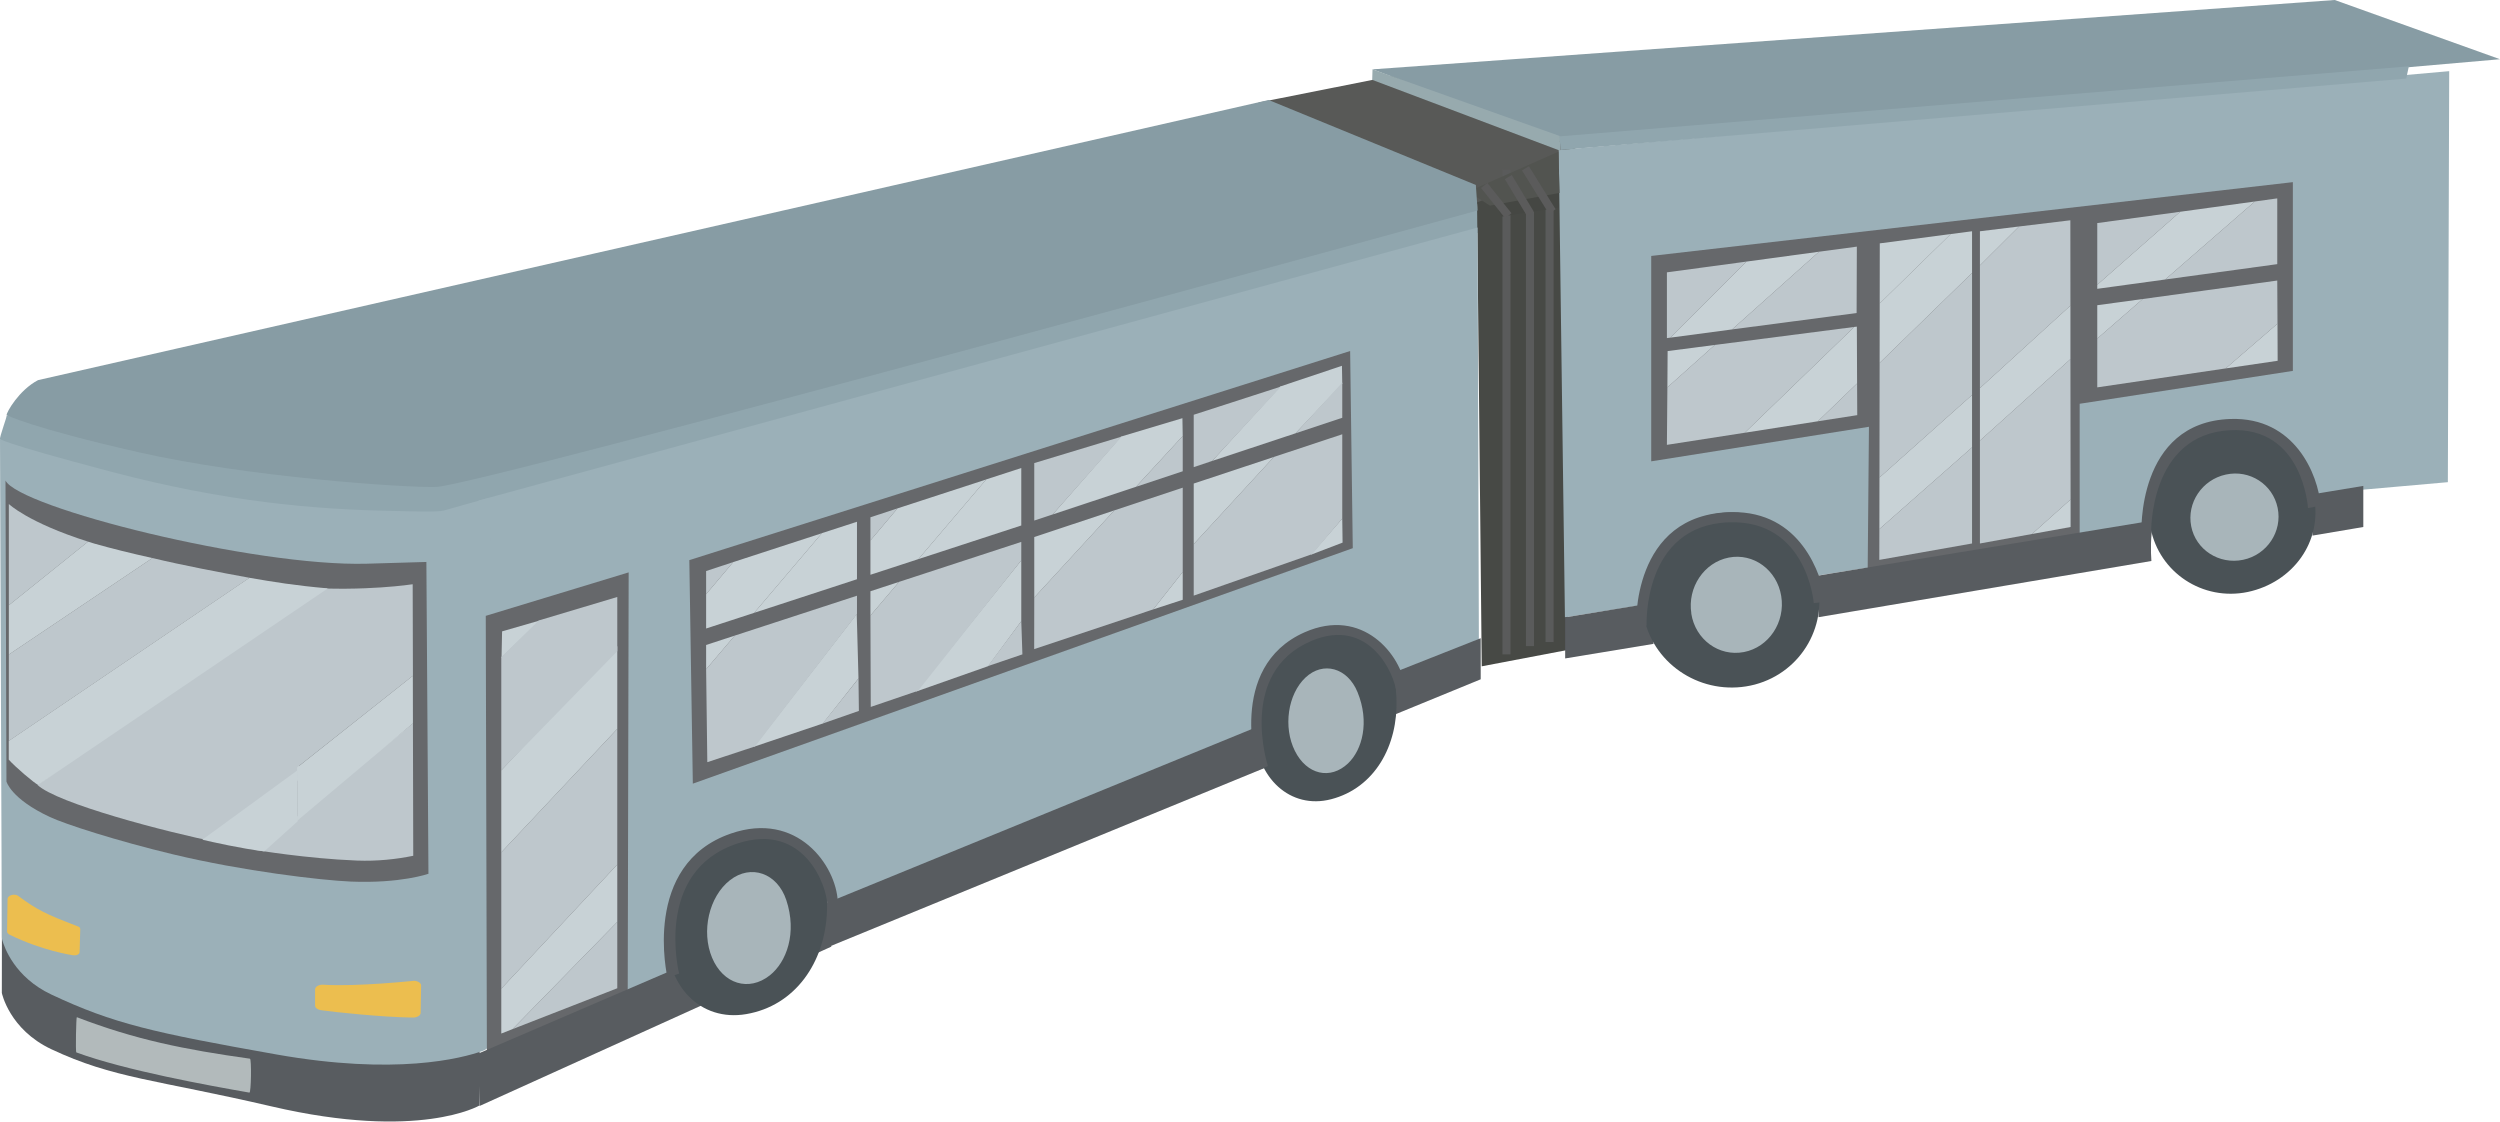 <?xml version="1.0" encoding="UTF-8"?><svg id="Ebene_2" xmlns="http://www.w3.org/2000/svg" viewBox="0 0 314.04 140.88"><defs><style>.cls-1{fill:#ecbe4f;}.cls-2{fill:#97aaae;}.cls-3{fill:#90a6ae;}.cls-4{fill:#66686b;}.cls-5{fill:#a8b5ba;}.cls-6{fill:#b2babb;}.cls-7{fill:#bec7cc;}.cls-8{fill:#c8d2d6;}.cls-9{fill:#444d51;}.cls-10{fill:#454743;}.cls-11{fill:#9bb0b8;}.cls-12{fill:#879ca4;}.cls-13{fill:#4a5256;}.cls-14{fill:#474945;}.cls-15{fill:#585c60;}.cls-16{fill:#585957;}.cls-17{fill:#525450;}.cls-18{stroke:#5b5b5b;}.cls-18,.cls-19{fill:none;stroke-miterlimit:10;stroke-width:1.01px;}.cls-19{stroke:#5a5b5b;}</style></defs><g id="Layer_9_copy"><g id="Bus"><polygon class="cls-16" points="158.04 12.89 179.07 8.71 199.11 19.33 196.02 22.86 185.07 25.77 180.55 21.47 158.04 12.89"/><path class="cls-3" d="M183.25,24.62l-23.94-9.52L.83,52.2c.08,.08-.91,2.72-.83,2.97,0,0,1.6,4.35,15.63,7.82s34.52,3.75,38.48,3.63c5.45-.17,134.75-38.31,134.75-38.31l-5.61-3.69Z"/><polygon class="cls-12" points="196.16 17.71 172.41 8.71 293.28 0 314.04 7.44 196.16 17.71"/><polygon class="cls-14" points="196.94 81.64 186.13 83.7 185.54 25.43 196.94 20.76 196.94 81.64"/><path class="cls-15" d="M60.22,138.87s-7.52,4.44-26.07,.12c-14.67-3.41-19.87-3.51-27.7-7.19-5.29-2.49-6.22-7.07-6.22-7.07l.05-39.05s-.96,4.64,13.6,8.48c14.42,3.8,25.82,6.05,35.94,4.92,7.68-.85,10.59-2.19,10.59-2.19l-.19,41.97Z"/><path class="cls-11" d="M185.78,83.79l-.17-55.21L60.11,62.88l1.49,69.22h.01l42.15-17.47c.01-.16,20.49-8.4,20.61-8.28l37.52-15.82,23.89-6.73Z"/><path class="cls-11" d="M61.7,130.5c0,.67-.4,1.27-1.03,1.5-2.75,.98-11,3.1-25.93,.46-15.48-2.75-20.47-3.85-28.29-7.53-4.61-2.17-5.91-5.93-6.17-6.86-.04-.13-.05-.27-.05-.41L0,55.11s-.59,.31,13.97,4.15c14.42,3.8,25.61,4.76,35.79,4.93,1.56,.03,5.23,.17,6-.06,.53-.15,5.78-1.65,5.83-1.6l.1,67.96Z"/><line class="cls-19" x1="194.65" y1="20.8" x2="194.65" y2="80.65"/><line class="cls-19" x1="192.19" y1="21.31" x2="192.19" y2="81.16"/><line class="cls-19" x1="189.24" y1="21.31" x2="189.24" y2="82.2"/><polygon class="cls-10" points="187.61 25.14 197.07 23.82 197.07 25.88 188.59 27.21 187.61 25.14"/><path class="cls-11" d="M195.8,18.84l.78,58.71,11.03-1.76s.01-.04,.02-.06c1.25-4.65,5.54-7.83,9.83-8.28,3.39-.36,6.55,.39,9.9,4.85,.04,.04,.07,.09,.1,.14l2.38-.38,40.58-6.39c.03-.1,.07-.2,.09-.3,.95-4.58,5.38-7.25,8.99-7.47,3.35-.2,7.95,1.02,10.11,4.33,.1,.12,.19,.25,.27,.38l6.96-1.1,10.65-.94,.17-51.63-111.85,9.91Z"/><polygon class="cls-4" points="61.02 77.36 78.97 71.9 78.85 125.35 61.16 132.23 61.02 77.36"/><polygon class="cls-4" points="169.6 44.09 169.93 68.86 87.03 98.44 86.59 70.36 169.6 44.09"/><path class="cls-15" d="M104.43,118.91l-44.19,20.02-.18-6.58,44.04-18.94c-.3,2.21,.16,4.82,.33,5.5Z"/><polygon class="cls-15" points="101.86 114.24 160.5 90.25 186 80.17 186 85.33 103.49 119.19 101.86 114.24"/><polygon class="cls-4" points="207.42 32.15 207.42 57.95 234.77 53.61 234.6 72.67 261.24 67.45 261.24 50.72 288.02 46.59 288.02 22.88 207.42 32.15"/><path class="cls-15" d="M196.61,77.55l11.05-1.82s-.01,.04-.02,.06c-.39,2.2,.04,4.07,.07,5.09l-11.1,1.83v-5.16Z"/><path class="cls-15" d="M229.87,72.06l40.67-6.69c-.03,.1-.07,.2-.09,.3-.31,1.83-.29,3.56-.2,4.8l-41.82,7.06c.12-2.02-.41-3.76-.86-4.93-.02-.05-.06-.1-.1-.14l2.4-.4Z"/><path class="cls-15" d="M296.87,61.04v5.16l-6.39,1.08c.08-1.38,.03-2.04-.14-2.92-.22-.99-.61-2.01-.71-2.13l7.23-1.19Z"/><line class="cls-9" x1="235.95" y1="60" x2="235.94" y2="66.46"/><polygon class="cls-17" points="184.41 24.07 195.75 19.06 195.91 24.23 187.16 25.83 184.41 24.07"/><polygon class="cls-3" points="196.02 18.84 195.91 17.13 302.59 8.33 302.26 9.87 196.02 18.84"/><line class="cls-18" x1="194.98" y1="26.55" x2="191.62" y2="21.15"/><line class="cls-18" x1="192.22" y1="26.82" x2="189.47" y2="22.25"/><line class="cls-18" x1="189.47" y1="27.1" x2="186.44" y2="23.3"/><g id="Fenster_copy_2"><polygon class="cls-8" points="77.54 81.17 77.54 91.56 62.97 107.07 62.97 96.77 77.54 81.17"/><polygon class="cls-8" points="112.94 73.09 109.34 77.32 109.34 74.27 112.94 73.09"/><polygon class="cls-8" points="123.88 60.23 115.37 70.23 109.34 72.2 109.34 67.89 112.74 63.86 123.88 60.23"/><polygon class="cls-8" points="77.54 108.6 77.54 115.81 64.39 129.27 62.97 129.83 62.97 124.19 77.54 108.6"/><polyline class="cls-8" points="124.13 83.68 115.05 86.88 128.29 70.39 128.29 78.03"/><polygon class="cls-8" points="139.98 64.11 129.92 75.06 129.92 67.46 139.98 64.11"/><polygon class="cls-8" points="148.53 52.53 148.57 54.77 142.7 61.15 132.24 64.62 140.82 54.84 148.53 52.53"/><polygon class="cls-8" points="148.57 71.85 148.57 75.34 144.86 76.55 148.57 71.85"/><polygon class="cls-8" points="215.41 43.33 209.45 48.66 209.48 44.1 215.41 43.33"/><polygon class="cls-8" points="228.5 31.62 217.58 41.38 209.85 42.41 219.38 32.86 228.5 31.62"/><polygon class="cls-8" points="233.28 48.17 228.35 52.92 219.17 54.36 232.92 41.07 233.25 41.03 233.28 48.17"/><polygon class="cls-8" points="247.72 29.05 247.72 34.29 236.11 45.59 236.12 38.12 245.04 29.4 247.72 29.05"/><polygon class="cls-8" points="253.62 28.45 248.71 33.34 248.71 29.05 253.62 28.45"/><polygon class="cls-8" points="247.72 49.62 247.72 56.2 236.08 66.46 236.09 60 236.09 59.99 247.72 49.62"/><polygon class="cls-8" points="260.08 38.39 260.08 45.11 248.71 55.35 248.71 48.75 260.08 38.39"/><polygon class="cls-8" points="269.16 37.56 263.45 42.53 263.45 38.34 269.16 37.56"/><polygon class="cls-8" points="283.24 25.31 271.98 35.11 263.45 36.28 263.45 35.77 273.87 26.6 283.24 25.31"/><polygon class="cls-8" points="260.1 62.74 260.1 66.2 255.25 67.08 260.1 62.74"/><polygon class="cls-8" points="286.11 45.32 279.58 46.28 286.09 40.66 286.11 45.32"/><polygon class="cls-7" points="109.34 64.98 112.74 63.86 109.34 67.89 109.34 64.98"/><polygon class="cls-8" points="128.29 58.79 128.29 66.01 115.37 70.23 123.88 60.23 123.89 60.22 128.29 58.79"/><polygon class="cls-7" points="129.92 58.17 140.91 54.84 132.24 64.62 129.92 65.39 129.92 58.17"/><polygon class="cls-7" points="148.57 54.77 148.57 59.2 142.7 61.15 148.57 54.77"/><polygon class="cls-7" points="148.57 61.26 148.57 71.85 144.86 76.55 129.91 81.54 129.92 75.06 139.98 64.11 148.57 61.26"/><polygon class="cls-8" points="160.02 57.4 149.95 68.35 149.95 60.74 160.02 57.4"/><polygon class="cls-8" points="168.57 45.95 168.61 48.22 162.74 54.43 152.27 57.9 160.81 48.55 168.57 45.95"/><polygon class="cls-8" points="168.61 65.14 168.65 68.16 164.65 69.69 168.61 65.14"/><polygon class="cls-7" points="149.95 52.1 160.93 48.55 152.27 57.9 149.95 58.68 149.95 52.1"/><polygon class="cls-7" points="168.61 48.06 168.61 52.48 162.74 54.43 168.61 48.06"/><polygon class="cls-7" points="168.61 54.55 168.61 65.14 164.85 69.6 149.95 74.82 149.95 68.35 160.02 57.4 168.61 54.55"/><polyline class="cls-7" points="115.33 86.77 109.38 88.8 109.34 77.32 112.94 73.09 128.29 68.07 128.29 70.39"/><polygon class="cls-7" points="124.08 83.68 128.29 78.03 128.43 82.2 124.08 83.68"/><polygon class="cls-8" points="245.04 29.4 236.12 38.12 236.13 30.57 245.04 29.4"/><polygon class="cls-7" points="247.72 34.29 247.72 49.62 236.09 59.99 236.11 45.59 247.72 34.29"/><polygon class="cls-7" points="236.08 66.46 247.72 56.2 247.72 68.27 236.07 70.33 236.08 66.46"/><polygon class="cls-7" points="260.08 38.39 248.71 48.75 248.71 33.34 253.62 28.45 260.07 27.67 260.08 38.39"/><polygon class="cls-7" points="260.1 62.74 255.25 67.08 255.24 67.08 248.71 68.27 248.71 55.35 260.08 45.11 260.1 62.74"/><polygon class="cls-7" points="219.38 32.86 209.85 42.41 209.39 42.47 209.39 34.21 219.38 32.86"/><polygon class="cls-7" points="233.25 30.98 233.22 39.32 217.58 41.38 228.5 31.62 233.25 30.98"/><polygon class="cls-7" points="232.92 41.07 219.17 54.36 209.39 55.88 209.45 48.66 215.41 43.33 232.92 41.07"/><polygon class="cls-7" points="233.3 52.15 228.35 52.92 233.28 48.17 233.3 52.15"/><polygon class="cls-7" points="273.87 26.6 263.45 35.77 263.45 28.02 273.87 26.6"/><polygon class="cls-7" points="286.06 24.92 286.06 33.18 271.98 35.11 283.24 25.31 286.06 24.92"/><polygon class="cls-7" points="286.09 40.66 279.58 46.28 263.45 48.66 263.45 42.53 269.16 37.56 286.06 35.24 286.09 40.66"/><polygon class="cls-8" points="67.81 77.94 63 82.63 63.07 79.31 67.81 77.94"/><polygon class="cls-7" points="77.54 74.99 77.54 81.8 62.97 96.77 62.97 82.54 67.68 77.94 77.54 74.99"/><polygon class="cls-7" points="77.54 91.56 77.54 108.6 62.97 124.19 62.97 107.07 77.54 91.56"/><polygon class="cls-7" points="64.39 129.27 77.54 115.81 77.54 124.14 64.39 129.27"/><polygon class="cls-8" points="92.3 79.84 88.7 84.07 88.7 81.02 92.3 79.84"/><polygon class="cls-8" points="103.24 66.98 94.74 76.98 88.7 78.95 88.7 74.64 92.1 70.61 103.24 66.98"/><polyline class="cls-8" points="103.37 90.88 94.68 93.81 107.62 77.13 107.84 85.22"/><polygon class="cls-7" points="88.7 71.73 92.1 70.61 88.7 74.64 88.7 71.73"/><polygon class="cls-8" points="107.65 65.54 107.65 72.76 94.74 76.98 103.24 66.98 103.25 66.97 107.65 65.54"/><polyline class="cls-7" points="94.85 93.76 88.85 95.74 88.7 84.07 92.3 79.84 107.65 74.83 107.65 77.14"/><polygon class="cls-7" points="103.33 90.89 107.84 85.24 107.89 89.3 103.33 90.89"/></g><polygon class="cls-2" points="196.02 18.95 172.37 10.03 172.41 8.71 195.91 17.08 196.02 18.95"/><path class="cls-4" d="M53.56,70.58l.26,39.18s-3.48,1.24-9.75,.98c-3.76-.16-13.58-1.32-22.29-3.41-7.2-1.73-13.59-3.8-15.51-4.7-4.91-2.29-5.46-4.46-5.46-4.46l-.12-37.81c1.67,3.4,31.26,10.84,45.38,10.45,4.18-.12,7.49-.22,7.49-.22Z"/><g><path class="cls-7" d="M51.86,84.89l-14.54,11.51-.05-22.09v-.59s.27,.04,.72,.07c7.87,.53,13.85-.4,13.85-.4l.03,11.49Z"/><path class="cls-7" d="M51.91,107.5c-2.1,.43-4.51,.7-7.09,.6-6.35-.25-12.73-1.33-12.73-1.33l19.78-15.91,.04,16.63Z"/><path class="cls-7" d="M11.06,68.04l-9.95,7.99v-12.72s2.37,2.31,9.95,4.73Z"/><path class="cls-7" d="M31.34,72.58L1.11,93.07v-10.85l18.04-12.12h.01c3.8,.92,8.68,1.84,12.18,2.48Z"/><path class="cls-7" d="M37.62,75.61l-.06,22.31-10.13,7.91h0c-6.48-1.29-20.32-4.91-22.74-7.25l32.94-22.98Z"/><path class="cls-8" d="M19.15,70.1L1.11,82.22v-6.19l9.95-7.99c.27,.08,.54,.16,.81,.25,2.14,.61,4.66,1.23,7.27,1.81Z"/><path class="cls-8" d="M41.18,73.91L4.79,98.59c-.44-.16-2.99-2.35-3.69-3.17v-2.35l30.23-20.49c3.08,.53,5.72,.97,9.85,1.33Z"/><polygon class="cls-8" points="51.87 90.87 37.34 103.09 37.32 96.41 51.86 84.89 51.87 90.87"/></g><path class="cls-8" d="M37.33,96.78l.06,6.39-4.2,3.78c-2.96-.37-6.48-1.17-7.77-1.47l11.92-8.7Z"/><g id="wheel"><path class="cls-13" d="M83.84,117.41c-.27,6.41,4.16,10.96,9.89,9.98,6.2-1.06,9.88-6.52,10.15-12.83s-3.44-11-9.17-10.2c-5.73,.8-10.6,6.64-10.88,13.05Z"/><path class="cls-13" d="M86.27,116.23c-.25,5.73,3.5,9.71,8.36,8.9,4.86-.81,9-6.05,9.24-11.7,.24-5.65-3.5-9.64-8.36-8.9s-8.99,5.98-9.24,11.7Z"/><path class="cls-5" d="M89.45,120.31c1.39,3.31,4.62,4.29,7.25,2.21,2.12-1.68,3.44-5.34,2.07-9.46-1.13-3.4-4.45-4.55-7.08-2.49s-3.63,6.42-2.24,9.74Z"/><path class="cls-13" d="M157.59,91.8c.21,5.98,4.53,9.91,9.61,8.6,5.5-1.42,8.43-6.75,8.22-12.63s-3.88-9.99-8.98-8.85-9.07,6.91-8.85,12.89Z"/><path class="cls-13" d="M159.69,90.54c.19,5.34,3.84,8.79,8.15,7.7s7.66-6.25,7.48-11.52-3.84-8.72-8.15-7.7c-4.32,1.02-7.67,6.18-7.48,11.52Z"/><path class="cls-5" d="M162.66,94.33c1.49,2.99,4.46,3.67,6.68,1.56,1.79-1.71,2.72-5.2,1.19-8.94-1.26-3.08-4.33-3.93-6.55-1.83s-2.81,6.22-1.32,9.21Z"/></g><g id="wheel_copy"><g><path class="cls-13" d="M208,77.77c1.11,5.67,6.49,9.32,11.99,8.13,5.49-1.21,8.95-6.84,7.74-12.56-1.21-5.72-6.54-9.32-11.94-8.06-5.41,1.24-8.9,6.82-7.79,12.49Z"/><path class="cls-13" d="M206.68,78.25c1.61,5.83,7.78,9.31,13.76,7.74,5.96-1.59,9.38-7.69,7.67-13.58-1.7-5.88-7.81-9.27-13.67-7.62-5.88,1.63-9.37,7.64-7.77,13.46Z"/><path class="cls-13" d="M209.93,77.31c.98,4.97,5.62,8.17,10.34,7.13,4.71-1.06,7.66-5.99,6.61-11-1.05-5.01-5.66-8.17-10.29-7.07-4.65,1.08-7.63,5.98-6.65,10.95Z"/><path class="cls-5" d="M212.45,77.07c.51,3.27,3.47,5.44,6.61,4.84,3.13-.6,5.23-3.75,4.69-7.04-.54-3.28-3.49-5.44-6.59-4.83-3.11,.61-5.21,3.75-4.7,7.02Z"/></g><g><path class="cls-13" d="M270.15,66.33c1.08,5.6,6.56,9.21,12.21,8.03,5.64-1.2,9.43-6.31,8.3-11.98-.98-4.93-5.51-9.65-12.83-8.59-5.72,.81-8.76,6.93-7.68,12.53Z"/><path class="cls-13" d="M271.45,66.44c.99,5.09,5.98,8.37,11.13,7.3,5.14-1.09,8.57-5.65,7.5-10.8-1.07-5.15-6.18-8.89-11.23-7.75-5.07,1.13-8.38,6.16-7.4,11.25Z"/><path class="cls-5" d="M275.25,66.11c.58,2.95,3.5,4.84,6.52,4.21,3.01-.63,4.95-3.56,4.34-6.52-.61-2.97-3.52-4.84-6.5-4.19-2.99,.64-4.94,3.55-4.36,6.5Z"/></g></g><path class="cls-15" d="M83.84,122.77s-3.32-14.19,7.99-18.07c8.32-2.86,13.2,4,13.41,8.56,0,.11-1.31,.54-1.31,.51,0-2.41-2.89-10.57-11.28-7.82-10.6,3.47-7.34,16.35-7.34,16.35l-1.47,.48Z"/><path class="cls-15" d="M157.97,96.78s-4-12.96,5.9-17.35c7.28-3.23,12.17,2.81,12.68,7.03,.01,.1-1.14,.59-1.14,.56-.17-2.24-3.36-9.63-10.7-6.5-9.29,3.96-5.44,15.71-5.44,15.71l-1.29,.54Z"/><path class="cls-15" d="M205.53,78.72s-.71-14.2,11.99-14.39c8.65-.13,11.28,7.75,11.81,11.24,0,.03-1.49,.19-1.49,.19,0,0-.83-10.48-10.64-10.15-10.9,.36-10.36,12.97-10.36,12.97l-1.31,.14Z"/><path class="cls-15" d="M269,67.09s-.69-14.07,11.19-14.46c8.1-.27,11,7.01,11.32,10.86,0,.03-1.59,.33-1.59,.33,0,0-.6-10.27-9.79-9.78-10.21,.54-9.91,12.9-9.91,12.9l-1.22,.16Z"/><path class="cls-1" d="M9.24,120.01c-.29-.05-3.93-.59-8-2.58-.19-.09-.35-.23-.35-.41l.06-4.13c.1-.53,1.04-.66,1.42-.29,2.23,1.65,3.36,2.23,7.36,3.75,0,0,.39,.09,.35,.41l-.08,2.83c0,.31-.46,.46-.76,.41Z"/><path class="cls-1" d="M51.72,127.82c-3.73-.05-9.77-.69-11.28-.91-.49-.04-.86-.29-.86-.59v-2.03c0-.36,.5-.65,1.12-.59,4.11,.26,11.34-.5,11.34-.5,.49,.04,.86,.29,.86,.59l-.06,3.44c0,.36-.53,.64-1.12,.59Z"/><path class="cls-12" d="M185.4,23.24l-26.04-10.68L4.78,47.75c-2.41,1.26-3.97,4.06-3.95,4.39,0,0,2.9,1.56,16.62,4.68s33.45,4.46,37.32,4.35c5.33-.15,130.84-34.73,130.84-34.73l-.22-3.19Z"/><path class="cls-6" d="M9.65,127.77c-.08-.03-.18,4.39-.06,4.43,6.17,2.27,16.69,4.17,21.74,5.05,.22,.04,.28-4.23,.07-4.26-8.26-1.16-14.41-2.39-21.76-5.22Z"/></g></g></svg>